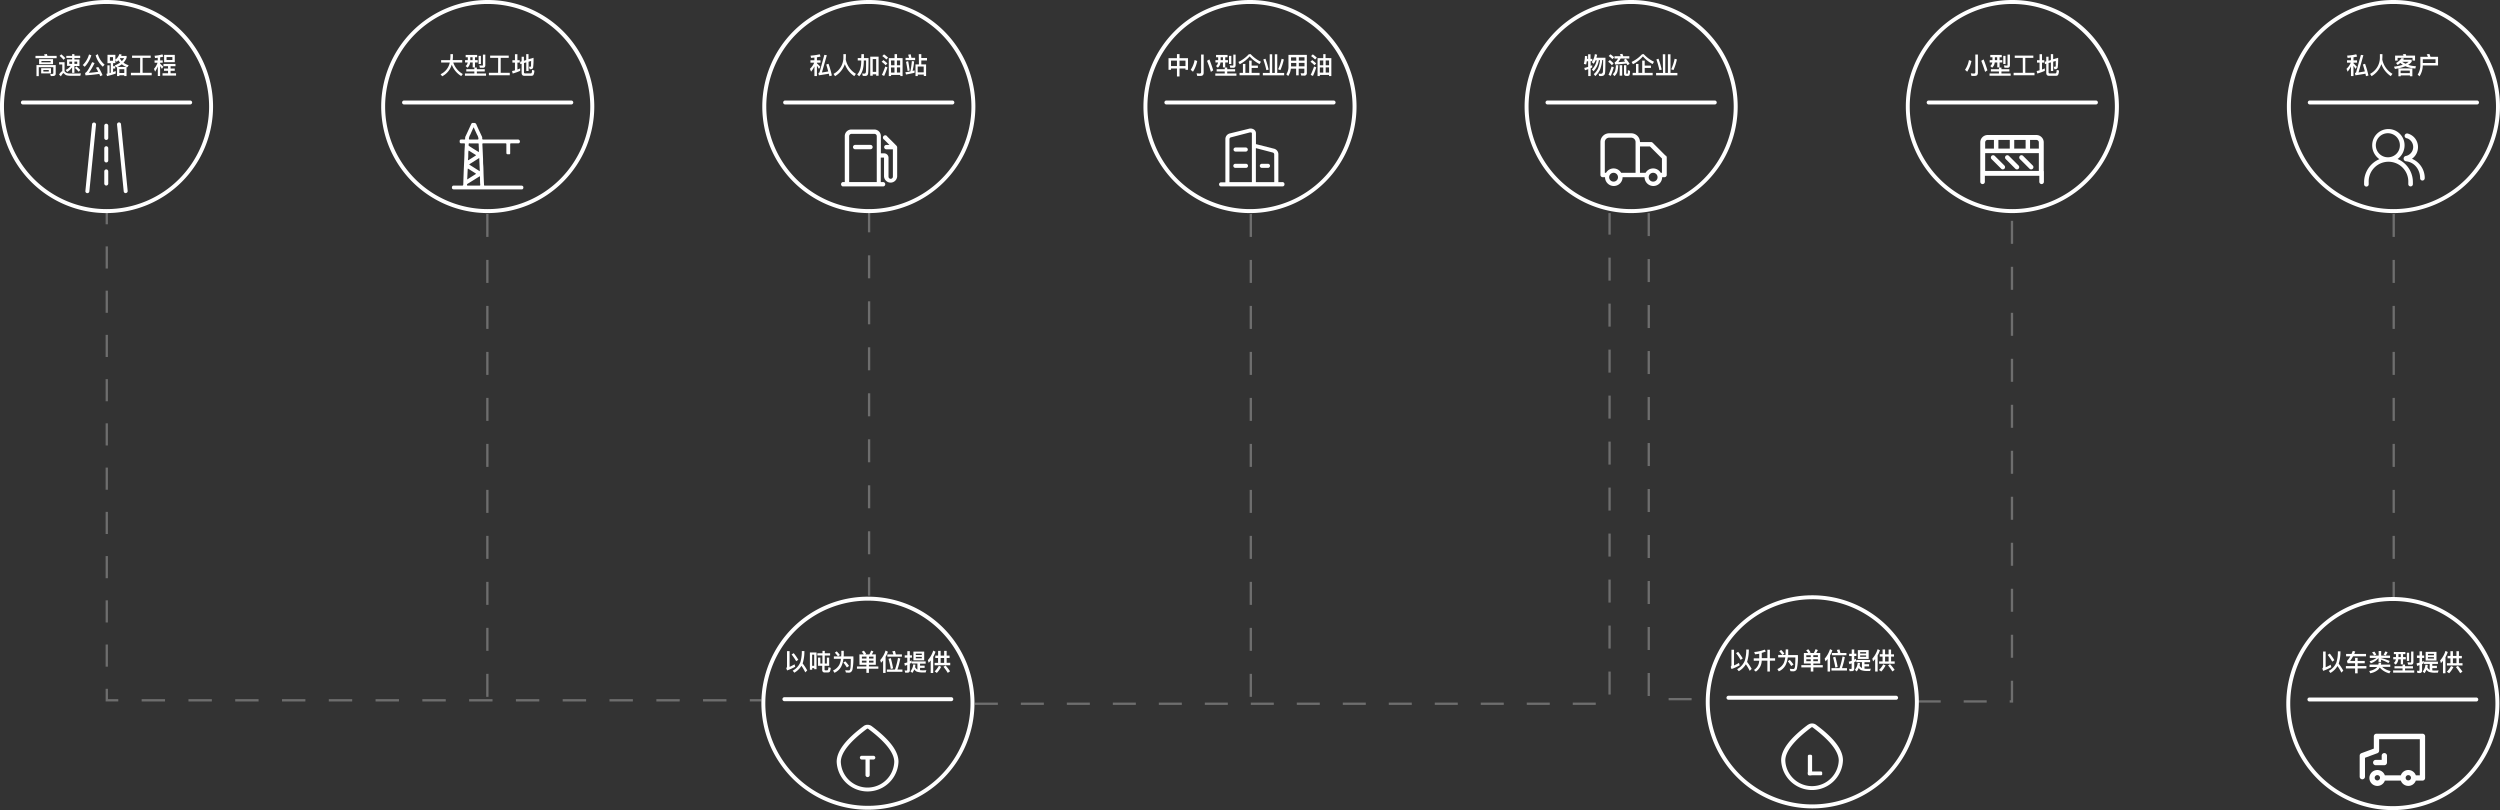 <svg id="图层_1" data-name="图层 1" xmlns="http://www.w3.org/2000/svg" viewBox="0 0 1087.15 352.28"><rect x="0" y="0" width="1087.15" height="352.28" fill="#333333" stroke="none"/><defs><style>.cls-1{fill:#fff;}.cls-2{opacity:0.29;}</style></defs><title>什么名字你自己标~</title><path class="cls-1" d="M928.67,573A46.33,46.33,0,1,1,975,526.66,46.38,46.38,0,0,1,928.67,573Zm0-90.94a44.61,44.61,0,1,0,44.6,44.61A44.66,44.66,0,0,0,928.67,482.05Z" transform="translate(-140.57 -221.47)"/><path class="cls-1" d="M965,525.76H892.31a.87.87,0,1,1,0-1.73H965a.87.87,0,1,1,0,1.73Z" transform="translate(-140.57 -221.47)"/><path class="cls-1" d="M893.18,511.42a1,1,0,0,0,.33-.79V504h1.12v6.84a16.15,16.15,0,0,0,2.15-1.11l.31,1.06a22.49,22.49,0,0,1-3.55,1.62Zm3.24-6.5a24.21,24.21,0,0,1,2,2.88l-.92.64a23.74,23.74,0,0,0-2-2.95Zm.27,8.43-.72-.89a7.31,7.31,0,0,0,3.34-3.71,16.39,16.39,0,0,0,.63-4.81h1.12a16.79,16.79,0,0,1-.65,5l-.11.36a23.84,23.84,0,0,1,2,3.05l-.85.84a19.89,19.89,0,0,0-1.68-2.85A8.47,8.47,0,0,1,896.69,513.35Z" transform="translate(-140.57 -221.47)"/><path class="cls-1" d="M908.47,504.74a14.45,14.45,0,0,1-1.78.65v2.29h2.44V504h1.09v3.72h2.27v1.06h-2.27v4.71h-1.09v-4.71h-2.46a5.82,5.82,0,0,1-2.57,4.75l-.81-.72a4.9,4.9,0,0,0,2.28-4H903.2v-1.06h2.39v-2c-.6.11-1.21.19-1.83.25l-.35-1a15.36,15.36,0,0,0,4.54-1.05Z" transform="translate(-140.57 -221.47)"/><path class="cls-1" d="M917.12,503.86h1.07v1.56c0,.4,0,.7,0,.9h4.21a24.9,24.9,0,0,1-.4,5.83,1.54,1.54,0,0,1-1.48,1.25,13.12,13.12,0,0,1-1.37-.06l-.29-1.05a15.12,15.12,0,0,0,1.61.1c.42,0,.67-.58.73-1.61s.1-2.17.1-3.4H918a10.41,10.41,0,0,1-.91,3.25,6.14,6.14,0,0,1-3,2.79l-.61-1a5.85,5.85,0,0,0,2.8-2.65,10.24,10.24,0,0,0,.65-2.43h-3.1v-1.06h3.21c0-.4,0-.7,0-.9Zm-2,.24a12.53,12.53,0,0,1,1.39,1.6l-.85.58a13.52,13.52,0,0,0-1.36-1.59Zm3.75,4.35a18.25,18.25,0,0,1,1.63,2l-1,.66A16.92,16.92,0,0,0,918,509Z" transform="translate(-140.57 -221.47)"/><path class="cls-1" d="M925,505.43h1.88a9,9,0,0,0-.87-1.18l.93-.44a12.11,12.11,0,0,1,1,1.38l-.47.24h1.87a12.9,12.9,0,0,0,.74-1.67l1,.38a9.82,9.82,0,0,1-.71,1.29h1.75V510h-3v.7h4.1v1h-4.1v1.8H928v-1.8h-4.1v-1H928V510h-3Zm1.07,1.79H928v-.81h-1.95ZM928,509v-.85h-1.95V509Zm1.1-2.6v.81h2v-.81Zm2,2.6v-.85h-2V509Z" transform="translate(-140.57 -221.47)"/><path class="cls-1" d="M937.39,504.25a10.41,10.41,0,0,1-1,2.23v7h-1.08v-5.42c-.31.38-.61.72-.91,1l-.36-1.16a11.31,11.31,0,0,0,2.33-4.16ZM937,512h3.51a31.74,31.74,0,0,0,1.3-5.05l1,.26a32.33,32.33,0,0,1-1.24,4.79h2.17v1.06H937Zm.17-6.58h2.63c-.15-.47-.3-.92-.47-1.33l1.15-.19c.14.44.28,1,.41,1.52h2.62v1h-6.34Zm1.51,1.62a43.21,43.21,0,0,1,1,4.46l-1,.27a41.81,41.81,0,0,0-1-4.41Z" transform="translate(-140.57 -221.47)"/><path class="cls-1" d="M944.9,513.36l-.24-1.05a5.32,5.32,0,0,0,.78.06.3.3,0,0,0,.34-.34v-2.09c-.4.15-.74.27-1,.36l-.27-1.1a10.32,10.32,0,0,0,1.3-.37v-2.05h-1.13v-1h1.13V503.9h1.1v1.83h.92v1h-.92v1.59l.74-.38v1.1l-.74.37v2.84a.94.94,0,0,1-1.07,1.06Zm2.91-4.92h6v1h-2.45v.86h2v.95h-2v1a11.4,11.4,0,0,0,1.29.07,13.42,13.42,0,0,0,1.45-.07l-.3,1c-.29,0-.65,0-1.08,0a7.69,7.69,0,0,1-2.85-.38,2.53,2.53,0,0,1-1-.93,7.92,7.92,0,0,1-.88,1.52l-.81-.7a5.46,5.46,0,0,0,1.21-3.05l1,.11a6.28,6.28,0,0,1-.14,1.06,2.27,2.27,0,0,0,1,1.09s0,0,0,0V509.4h-2.49Zm.66-4.26h4.71V508h-4.71Zm1,1.48h2.6v-.61h-2.6Zm2.6,1.43v-.62h-2.6v.62Z" transform="translate(-140.57 -221.47)"/><path class="cls-1" d="M956,508.08c-.25.3-.55.63-.9,1l-.35-1.16a11.31,11.31,0,0,0,2.33-4.16l1,.48a12.35,12.35,0,0,1-1,2.26v7H956Zm2-2.13h1.23v-2.06h1.09V506h1.53v-2.06h1.08V506h1.27V507h-1.27v2.09h1.56v1h-6.77v-1h1.51V507H958Zm2.54,4.88a11.57,11.57,0,0,1-1.87,2.66l-1-.68a9.89,9.89,0,0,0,1.84-2.46Zm-.22-1.73h1.53V507h-1.53Zm2.15,1.16a21.21,21.21,0,0,1,2,2.52l-1,.68a20.83,20.83,0,0,0-1.86-2.64Z" transform="translate(-140.57 -221.47)"/><path class="cls-1" d="M926.81,536.6c-7.75,5.77-11.69,10.89-11.69,15.49a13.45,13.45,0,0,0,26.88,0c0-4.49-3.74-9.45-11.1-15l-.59-.45a3,3,0,0,0-3.29-.14l-.21.14Zm2,1.18.61.46c7.21,5.48,10.75,10.18,10.75,13.94a11.63,11.63,0,0,1-23.24,0c0-3.87,3.74-8.72,11.35-14.4a.47.47,0,0,1,.53,0Zm0,0" transform="translate(-140.57 -221.47)"/><rect class="cls-1" x="786.16" y="328.21" width="1.85" height="8.92" rx="0.54"/><rect class="cls-1" x="786.16" y="335.49" width="6.24" height="1.64" rx="0.47"/><path class="cls-1" d="M518,573.6a46.33,46.33,0,1,1,46.33-46.33A46.38,46.38,0,0,1,518,573.6Zm0-90.93a44.61,44.61,0,1,0,44.6,44.6A44.65,44.65,0,0,0,518,482.67Z" transform="translate(-140.57 -221.47)"/><path class="cls-1" d="M554.33,526.38H481.6a.87.87,0,0,1,0-1.73h72.73a.87.87,0,0,1,0,1.73Z" transform="translate(-140.57 -221.47)"/><path class="cls-1" d="M482.48,512a1,1,0,0,0,.33-.79v-6.59h1.12v6.84a18.93,18.93,0,0,0,2.15-1.11l.31,1.06a23.86,23.86,0,0,1-3.55,1.61Zm3.24-6.5a23.43,23.43,0,0,1,2,2.88l-.92.63a24.85,24.85,0,0,0-2-2.94ZM486,514l-.73-.89a7.25,7.25,0,0,0,3.35-3.71,16.32,16.32,0,0,0,.63-4.8h1.12a17,17,0,0,1-.65,5l-.12.36a22.6,22.6,0,0,1,2,3.06l-.85.84a18.89,18.89,0,0,0-1.67-2.85A8.61,8.61,0,0,1,486,514Z" transform="translate(-140.57 -221.47)"/><path class="cls-1" d="M495.65,505.19v7.3h-1V512h-.89v.72h-1v-7.53ZM493.74,511h.89v-4.83h-.89Zm2.26-5.46h2.23V504.5h1v1.05h2.32v1h-2.32V510h.91v-2.57h1V511h-2v1.64c0,.21.1.32.29.32h.82a.58.58,0,0,0,.33-.14,3,3,0,0,0,.23-1.24l1,.32a3.71,3.71,0,0,1-.43,1.73,1.44,1.44,0,0,1-.85.28h-1.36a1,1,0,0,1-1.06-1.09V511H496.3v-3.56h1V510h.9v-3.48H496Z" transform="translate(-140.57 -221.47)"/><path class="cls-1" d="M506.42,504.47h1.07V506c0,.4,0,.7-.05.9h4.22a24.86,24.86,0,0,1-.4,5.82c-.29.84-.78,1.26-1.48,1.26a12.8,12.8,0,0,1-1.37-.07l-.29-1a15.1,15.1,0,0,0,1.6.1c.43,0,.68-.58.74-1.62s.09-2.16.09-3.39h-3.21a10.49,10.49,0,0,1-.91,3.25,6.16,6.16,0,0,1-3,2.79l-.61-1a5.81,5.81,0,0,0,2.81-2.64,9.8,9.8,0,0,0,.64-2.43h-3.09v-1.06h3.21c0-.4,0-.7.05-.9Zm-2,.24a13.41,13.41,0,0,1,1.39,1.61l-.85.58a16.93,16.93,0,0,0-1.36-1.6Zm3.75,4.35a17.77,17.77,0,0,1,1.62,2l-.95.67a18,18,0,0,0-1.54-2.15Z" transform="translate(-140.57 -221.47)"/><path class="cls-1" d="M514.29,506.05h1.89a8.38,8.38,0,0,0-.87-1.18l.93-.45a12.31,12.31,0,0,1,1,1.39l-.46.24h1.86a12.21,12.21,0,0,0,.75-1.67l1,.37a10.66,10.66,0,0,1-.71,1.3h1.75v4.52h-3v.71h4.1v1h-4.1v1.8h-1.1v-1.8h-4.1v-1h4.1v-.71h-3Zm1.08,1.79h2V507h-2Zm2,1.78v-.85h-2v.85Zm1.1-2.6v.82h1.94V507Zm1.94,2.6v-.85h-1.94v.85Z" transform="translate(-140.57 -221.47)"/><path class="cls-1" d="M526.68,504.87a10.3,10.3,0,0,1-1,2.22v7h-1.08v-5.42c-.31.37-.61.71-.91,1l-.36-1.16a11.27,11.27,0,0,0,2.33-4.15Zm-.42,7.75h3.51a31.6,31.6,0,0,0,1.3-5.06l1,.27a31.48,31.48,0,0,1-1.23,4.79H533v1h-6.78Zm.17-6.58h2.63c-.15-.48-.3-.92-.47-1.34l1.15-.19c.14.45.27.95.4,1.53h2.63v1h-6.34Zm1.51,1.61a44.25,44.25,0,0,1,1,4.47l-1,.27a39.13,39.13,0,0,0-1-4.42Z" transform="translate(-140.57 -221.47)"/><path class="cls-1" d="M534.2,514l-.24-1a5.3,5.3,0,0,0,.77.06.31.31,0,0,0,.35-.34v-2.1c-.4.16-.75.28-1,.37l-.27-1.1c.45-.11.88-.23,1.3-.37v-2.06H534v-1h1.13v-1.84h1.09v1.84h.93v1h-.93V509l.75-.38v1.09l-.75.38v2.84a.93.93,0,0,1-1.06,1.05Zm2.91-4.92h6v1h-2.45v.86h2v.95h-2v1a11.31,11.31,0,0,0,1.29.08,13.35,13.35,0,0,0,1.45-.08l-.3,1-1.08,0a7.69,7.69,0,0,1-2.85-.38,2.66,2.66,0,0,1-1-.94,6.83,6.83,0,0,1-.88,1.53l-.8-.71a5.46,5.46,0,0,0,1.21-3l.95.11a7.9,7.9,0,0,1-.14,1.06,2.27,2.27,0,0,0,1,1.08l0,0V510h-2.48Zm.66-4.26h4.7v3.79h-4.7Zm1.05,1.49h2.6v-.62h-2.6Zm2.6,1.43v-.63h-2.6v.63Z" transform="translate(-140.57 -221.47)"/><path class="cls-1" d="M545.3,508.7c-.25.3-.54.63-.89,1l-.35-1.16a11.27,11.27,0,0,0,2.33-4.15l1,.48a12,12,0,0,1-1,2.25v7h-1.1Zm2-2.13h1.22V504.5h1.1v2.07h1.52V504.5h1.09v2.07h1.27v1.05h-1.27v2.09h1.56v1.05H547v-1.05h1.5v-2.09h-1.22Zm2.54,4.88a11.82,11.82,0,0,1-1.88,2.66l-.94-.69a9.74,9.74,0,0,0,1.83-2.45Zm-.22-1.74h1.52v-2.09h-1.52Zm2.15,1.17a20.75,20.75,0,0,1,1.94,2.51l-1,.69a21.79,21.79,0,0,0-1.87-2.65Z" transform="translate(-140.57 -221.47)"/><path class="cls-1" d="M516.1,537.22c-7.75,5.77-11.69,10.89-11.69,15.49a13.45,13.45,0,0,0,26.88,0c0-4.49-3.74-9.46-11.09-15.05l-.59-.44a3,3,0,0,0-3.3-.15l-.21.15Zm2,1.18.61.46c7.21,5.48,10.74,10.18,10.74,13.94a11.63,11.63,0,0,1-23.24,0c0-3.87,3.74-8.72,11.36-14.4a.44.44,0,0,1,.53,0Zm0,0" transform="translate(-140.57 -221.47)"/><path class="cls-1" d="M520.39,550.13h-5.08a.81.81,0,0,0-.81.81.82.82,0,0,0,.81.82h1.63v6.82a.92.92,0,0,0,1.83,0v-6.82h1.62a.82.82,0,0,0,.82-.82A.82.82,0,0,0,520.39,550.13Z" transform="translate(-140.57 -221.47)"/><path class="cls-1" d="M1181.12,573.75a46.33,46.33,0,1,1,46.33-46.33A46.39,46.39,0,0,1,1181.12,573.75Zm0-90.94a44.61,44.61,0,1,0,44.61,44.61A44.66,44.66,0,0,0,1181.12,482.81Z" transform="translate(-140.57 -221.47)"/><path class="cls-1" d="M1217.49,526.52h-72.73a.87.87,0,0,1,0-1.73h72.73a.87.87,0,0,1,0,1.73Z" transform="translate(-140.57 -221.47)"/><path class="cls-1" d="M1150.46,512.18a1,1,0,0,0,.33-.79V504.8h1.12v6.84a16.15,16.15,0,0,0,2.15-1.11l.31,1.06a21.59,21.59,0,0,1-3.55,1.61Zm3.24-6.5a23.43,23.43,0,0,1,2,2.88l-.92.63a23.7,23.7,0,0,0-2-2.94Zm.27,8.43-.72-.9a7.25,7.25,0,0,0,3.34-3.7,16.44,16.44,0,0,0,.63-4.81h1.12a16.67,16.67,0,0,1-.65,5l-.11.37a23.84,23.84,0,0,1,2,3.05l-.85.84a19.89,19.89,0,0,0-1.68-2.85A8.55,8.55,0,0,1,1154,514.11Z" transform="translate(-140.57 -221.47)"/><path class="cls-1" d="M1160.79,505.84h2.37c.16-.36.34-.8.54-1.31l1.08.25-.44,1.06h5.12v1.05h-5.64a13.61,13.61,0,0,1-1.28,2h2.16v-1.33h1.11v1.33h3.09v1h-3.09v1.22h3.81v1.06h-3.81v2.11h-1.11v-2.11h-4v-1.06h4v-1.22h-3.28l-.25-1a9.15,9.15,0,0,0,1.45-2h-1.83Z" transform="translate(-140.57 -221.47)"/><path class="cls-1" d="M1171,510.47h3.8a5.69,5.69,0,0,0,.18-.84h1.1a6.6,6.6,0,0,1-.16.84H1180v1h-3.55a8,8,0,0,0,3.71,1.81l-.55,1a7.85,7.85,0,0,1-4.18-2.53,4.91,4.91,0,0,1-.68.91,7.2,7.2,0,0,1-3.46,1.59l-.43-1a6.7,6.7,0,0,0,3-1.25,2.6,2.6,0,0,0,.44-.49H1171Zm.09-3.9h3.86v-2h1.1v2h3.86v1H1176v.07a25.2,25.2,0,0,1,3.77,1.26l-.58.91a18,18,0,0,0-3.19-1.45v.95h-1.1v-1.69a7.54,7.54,0,0,1-3.36,2.3L1171,509a8.73,8.73,0,0,0,3-1.42h-2.89Zm2-1.74a7.32,7.32,0,0,1,.85,1.37l-1,.26a6.77,6.77,0,0,0-.87-1.31Zm5.74.2a5.29,5.29,0,0,1-.82,1.45l-.93-.34a5.58,5.58,0,0,0,.74-1.38Z" transform="translate(-140.57 -221.47)"/><path class="cls-1" d="M1181.84,511.16h3.51v-.69h1.08v.69h3.44v1h-3.44V513h4v1h-9.18v-1h4.09v-.86h-3.51Zm-.27-6.17h5v.95h-1v1.25h1.18v1h-1.18v2.16h-1v-2.16h-1.08a3.4,3.4,0,0,1-1.13,2.29l-.82-.72a2.38,2.38,0,0,0,.89-1.57h-1.14v-1h1.2v-1.25h-.93Zm2,.95v1.25h1v-1.25Zm3.64-.61h1v3.54h-1Zm.54,5.16-.24-1c.52,0,.94.08,1.26.08s.3-.16.3-.49v-4.3h1v4.55c0,.79-.33,1.18-1,1.18Z" transform="translate(-140.57 -221.47)"/><path class="cls-1" d="M1191.82,514.12l-.24-1a5.32,5.32,0,0,0,.78.06.3.3,0,0,0,.34-.34V510.7c-.4.15-.74.27-1,.36l-.27-1.1a13.05,13.05,0,0,0,1.3-.37v-2h-1.13v-1.05h1.13v-1.83h1.1v1.83h.92v1.05h-.92v1.59l.74-.38v1.1l-.74.37v2.84a1,1,0,0,1-1.07,1.06Zm2.91-4.93h6v1h-2.45V511h2v1h-2v1a11.4,11.4,0,0,0,1.29.07A13.42,13.42,0,0,0,1201,513l-.3,1c-.29,0-.65,0-1.08,0a7.69,7.69,0,0,1-2.85-.38,2.53,2.53,0,0,1-1-.93,7.92,7.92,0,0,1-.88,1.52l-.81-.71a5.43,5.43,0,0,0,1.21-3l1,.11a7.7,7.7,0,0,1-.14,1.06,2.27,2.27,0,0,0,1,1.09h0v-2.57h-2.49Zm.66-4.25h4.71v3.78h-4.71Zm1,1.48h2.6v-.61h-2.6Zm2.6,1.43v-.62h-2.6v.62Z" transform="translate(-140.57 -221.47)"/><path class="cls-1" d="M1202.93,508.84c-.25.3-.55.63-.9,1l-.35-1.16a11.31,11.31,0,0,0,2.33-4.16l1,.48a12.35,12.35,0,0,1-1,2.26v7h-1.09Zm2-2.13h1.23v-2.06h1.09v2.06h1.53v-2.06h1.08v2.06h1.27v1.05h-1.27v2.1h1.56v1h-6.77v-1h1.51v-2.1h-1.23Zm2.54,4.88a11.79,11.79,0,0,1-1.87,2.66l-1-.68a10.27,10.27,0,0,0,1.84-2.46Zm-.22-1.73h1.53v-2.1h-1.53Zm2.15,1.16a21.21,21.21,0,0,1,2,2.52l-1,.68a20.83,20.83,0,0,0-1.86-2.64Z" transform="translate(-140.57 -221.47)"/><path class="cls-1" d="M1177.43,554.23h-3.85a1.16,1.16,0,0,1,0-2.31h2.69V550a1.16,1.16,0,0,1,2.31,0v3.08a1.16,1.16,0,0,1-1.15,1.15Zm0,0" transform="translate(-140.57 -221.47)"/><path class="cls-1" d="M1195.17,541.69a1.16,1.16,0,0,0-1.16-1.16h-20a1.16,1.16,0,0,0-1.16,1.16V547l-5.4,2a1.14,1.14,0,0,0-.75,1.08v9.23a1.16,1.16,0,0,0,2.31,0V551l5.4-2a1.16,1.16,0,0,0,.75-1.08v-5h17.69v15.71h-1.73a3.46,3.46,0,0,0-6.53,0h-6.94a3.46,3.46,0,1,0,0,2.3h6.94a3.46,3.46,0,0,0,6.52,0H1194a1.14,1.14,0,0,0,1.15-1.15.86.86,0,0,0,0-.16.92.92,0,0,0,0-.16V541.69Zm-20.77,19.17a1.16,1.16,0,1,1,1.15-1.16,1.16,1.16,0,0,1-1.15,1.16Zm13.46,0a1.16,1.16,0,1,1,1.15-1.16h0a1.16,1.16,0,0,1-1.15,1.15Zm0,0" transform="translate(-140.57 -221.47)"/><path class="cls-1" d="M1181.38,314.13a46.33,46.33,0,1,1,46.33-46.33A46.38,46.38,0,0,1,1181.38,314.13Zm0-90.93a44.6,44.6,0,1,0,44.6,44.6A44.65,44.65,0,0,0,1181.38,223.2Z" transform="translate(-140.57 -221.47)"/><path class="cls-1" d="M1217.74,266.9H1145a.86.86,0,1,1,0-1.72h72.72a.86.86,0,1,1,0,1.72Z" transform="translate(-140.57 -221.47)"/><path class="cls-1" d="M1161.19,247.68h1.72V246.5c-.48.07-1,.12-1.46.16l-.23-1a23.22,23.22,0,0,0,4-.59l.37,1c-.45.11-1,.21-1.58.32v1.33h1.55v1H1164V249c.5.48,1,1,1.48,1.52l-.6.92c-.38-.63-.67-1.1-.88-1.39v4.49h-1.09v-4.21a11.12,11.12,0,0,1-1.46,2.31l-.49-1.25a7.32,7.32,0,0,0,1.87-2.68h-1.64Zm7.85,1.52a39,39,0,0,1,1.47,5.12l-1.07.28-.24-1.08c-1.17.21-2.62.45-4.35.7l-.2-1c.29-.09.46-.2.51-.36l2.07-7.53,1.08.15-2.1,7.5c1-.15,1.89-.3,2.74-.46-.27-1-.56-2-.87-3Z" transform="translate(-140.57 -221.47)"/><path class="cls-1" d="M1176.6,245c0,.8,0,1.58-.08,2.33a9.41,9.41,0,0,0,4.44,6.25l-.73,1a10.44,10.44,0,0,1-4.1-5.23,9.72,9.72,0,0,1-4.26,5.25l-.66-1a8,8,0,0,0,4.28-6.95V245Z" transform="translate(-140.57 -221.47)"/><path class="cls-1" d="M1186,246.94c-.11.17-.22.34-.34.5h3.66v.86a4.78,4.78,0,0,1-1.55,1.37,13.06,13.06,0,0,0,3.39.6l-.25,1a12.14,12.14,0,0,1-4.32-1,21,21,0,0,1-4.55,1.2l-.42-1a23.2,23.2,0,0,0,3.85-.83,8.94,8.94,0,0,1-1.08-.81,13.89,13.89,0,0,1-1.18.88l-.69-.83a7.63,7.63,0,0,0,2.43-2.19Zm4.78-1.28v2.16h-1.1v-1.19h-6.48v1.19h-1.1v-2.16h3.66c-.12-.23-.23-.41-.32-.55l1.21-.18c.09.22.19.46.29.73Zm-1.17,5.56v3.41h-1.06v-.38h-4v.38h-1v-3.41Zm-5.11,2.06h4v-1.1h-4Zm3.51-4.93h-2.82a10.82,10.82,0,0,0,1.43.86A6.73,6.73,0,0,0,1188,248.35Z" transform="translate(-140.57 -221.47)"/><path class="cls-1" d="M1194.14,249.93a8.92,8.92,0,0,1-1.42,4.73l-.81-.74a7.49,7.49,0,0,0,1.17-4.31v-3.44h3.3a11.86,11.86,0,0,0-.53-1.07l1.16-.18c.13.31.3.73.48,1.25h3.29v3.76Zm5.54-2.7h-5.53v1.65h5.53Z" transform="translate(-140.57 -221.47)"/><path class="cls-1" d="M1195,299a9.14,9.14,0,0,0-5.56-8.49,6.13,6.13,0,0,0,2.62-5.06,6.05,6.05,0,0,0-4.54-5.93h-.16a1,1,0,0,0-.15,2.07l.2.06a4,4,0,0,1-.54,7.63h0a1.17,1.17,0,0,0,0,2.33h0c3.58.38,6.11,3.53,6.11,7.37a1,1,0,1,0,2,0h0v0Zm-11.91-8.32a7.35,7.35,0,0,0,3.13-6.05,7,7,0,1,0-14.08,0,7.35,7.35,0,0,0,3.13,6.05,10.93,10.93,0,0,0-6.65,10.16c0,.26,0,.52,0,.77h0a1,1,0,1,0,2,0s0-.06,0-.09c0-.23,0-.45,0-.68a8.62,8.62,0,1,1,17.22,0c0,.24,0,.47,0,.7v0h0v0h0a1,1,0,1,0,2,0h0c0-.25,0-.51,0-.77a10.93,10.93,0,0,0-6.65-10.16Zm-3.91-.82a5.23,5.23,0,1,1,5-5.23,5.14,5.14,0,0,1-5,5.23Zm0,0" transform="translate(-140.57 -221.47)"/><path class="cls-1" d="M186.89,314.13a46.33,46.33,0,1,1,46.33-46.33A46.38,46.38,0,0,1,186.89,314.13Zm0-90.93a44.6,44.6,0,1,0,44.61,44.6A44.65,44.65,0,0,0,186.89,223.2Z" transform="translate(-140.57 -221.47)"/><path class="cls-1" d="M178.56,305.47h-.09a.86.86,0,0,1-.77-.94l2.9-29a.86.86,0,0,1,.94-.78.87.87,0,0,1,.78,1l-2.9,29A.87.87,0,0,1,178.56,305.47Z" transform="translate(-140.57 -221.47)"/><path class="cls-1" d="M195.23,305.47a.87.87,0,0,1-.86-.77l-2.9-29a.87.87,0,0,1,.78-1,.86.86,0,0,1,.94.78l2.9,29a.86.86,0,0,1-.77.94Z" transform="translate(-140.57 -221.47)"/><path class="cls-1" d="M186.78,282.33a.85.85,0,0,1-.86-.86v-5.34a.86.86,0,1,1,1.72,0v5.34A.85.85,0,0,1,186.78,282.33Z" transform="translate(-140.57 -221.47)"/><path class="cls-1" d="M186.78,292.12a.85.85,0,0,1-.86-.86v-5.34a.86.86,0,0,1,1.72,0v5.34A.85.85,0,0,1,186.78,292.12Z" transform="translate(-140.57 -221.47)"/><path class="cls-1" d="M186.78,302.16a.86.86,0,0,1-.86-.87V296a.86.86,0,0,1,1.72,0v5.34A.86.86,0,0,1,186.78,302.16Z" transform="translate(-140.57 -221.47)"/><path class="cls-1" d="M223.26,266.9H150.53a.86.86,0,0,1,0-1.72h72.73a.86.86,0,1,1,0,1.72Z" transform="translate(-140.57 -221.47)"/><path class="cls-1" d="M160.94,244.94c.12.35.21.63.26.83h4v1H156v-1H160a5.33,5.33,0,0,0-.29-.62Zm1.72,9.62-.26-.95.8,0c.37,0,.55-.12.55-.37v-2.54h-6.32v3.87h-1v-4.8h8.37v3.69c0,.72-.42,1.07-1.27,1.07Zm-5.09-7.37h6.06v2.19h-6.06Zm.9,3.95h4.27v2.24h-4.27Zm4.12-2.57V248h-4v.58Zm-.81,4v-.65h-2.36v.65Z" transform="translate(-140.57 -221.47)"/><path class="cls-1" d="M173.12,254.43l-1.86,0a7.48,7.48,0,0,1-1.65-.18,2.28,2.28,0,0,1-1.09-.71c-.15-.17-.28-.26-.39-.26s-.56.46-1.07,1.39l-.79-.74a4.27,4.27,0,0,1,1.38-1.57v-2.85h-1.37v-1h2.37v3.94l.12.11a2.72,2.72,0,0,0,.71.61,3.3,3.3,0,0,0,1.38.26c.8,0,1.5,0,2.1,0h1.58l1.21-.06-.26,1.07Zm-5.91-9.34a14.14,14.14,0,0,1,1.75,1.64l-.75.75a11.18,11.18,0,0,0-1.73-1.69Zm2.2.67h2.52V245h1v.72h2.51v1h-2.51v.62h2.2v2.83h-2.2v3h-1v-2.41a7,7,0,0,1-2.15,2l-.67-.87a5.45,5.45,0,0,0,2.2-1.77h-1.58v-2.83h2.2v-.62h-2.52Zm2.52,3.49v-1h-1.21v1Zm2.21,0v-1h-1.21v1Zm-.33,1.1a14.49,14.49,0,0,1,1.68,1.59l-.73.72a11,11,0,0,0-1.64-1.65Z" transform="translate(-140.57 -221.47)"/><path class="cls-1" d="M180.29,245.51a12.23,12.23,0,0,1-2.88,5l-.86-.75a10.34,10.34,0,0,0,2.73-4.62Zm3,5.08a21.84,21.84,0,0,1,1.87,3.56l-1,.46-.41-1q-2.62.42-6,.63l-.19-1.05q1-.23,3.07-4.69l1.07.38a28,28,0,0,1-2.49,4.26c1.35-.08,2.7-.24,4.07-.45a15.13,15.13,0,0,0-1-1.77Zm-.18-5.58a9.26,9.26,0,0,0,2.95,4.57l-.78.9a10.14,10.14,0,0,1-3.11-4.95Z" transform="translate(-140.57 -221.47)"/><path class="cls-1" d="M187.32,245.31h3.42v2.09a5,5,0,0,0,1.73-2.41l1,.21a4.52,4.52,0,0,1-.22.6h2.38v.78a6.5,6.5,0,0,1-1.36,2.13,7.5,7.5,0,0,0,2.26,1.14l-.61.89a1.38,1.38,0,0,0-.32-.11v3.93h-1v-.37h-2.13v.37h-1v-3.91l-.18.07-.16.07-.65-.88a10.67,10.67,0,0,0,2.32-1.22,6.16,6.16,0,0,1-.73-1,9,9,0,0,1-.77.69l-.55-.72v1.26h-1v1.35h.92v1h-.92v1.5l1.14-.39v1.09a39.12,39.12,0,0,1-3.76,1.1l-.3-1,.45-.11v-3.57h.95v3.35l.51-.14v-4.16h-1.44Zm2.4,2.57v-1.57h-1.36v1.57Zm5.82,2.71a7.39,7.39,0,0,1-2-1.18,10.42,10.42,0,0,1-1.94,1.18Zm-3.06,2.63h2.13v-1.66h-2.13Zm.21-6.33a7.33,7.33,0,0,0,.86,1.15,5.59,5.59,0,0,0,1-1.29h-1.74Z" transform="translate(-140.57 -221.47)"/><path class="cls-1" d="M201.53,246.64H198v-1h8.1v1h-3.51v6.49h3.95v1.06H197.5v-1.06h4Z" transform="translate(-140.57 -221.47)"/><path class="cls-1" d="M207.77,247.74h1.4v-1.16l-1.17.13-.22-1a15.09,15.09,0,0,0,3.42-.61l.39,1c-.45.12-.91.23-1.39.31v1.33h1.13v1H210.2v.41c.52.47,1,.92,1.39,1.35l-.61.93c-.3-.5-.56-.92-.78-1.25v4.35h-1v-4.18a11.18,11.18,0,0,1-1.19,2.28l-.48-1.22a7.64,7.64,0,0,0,1.55-2.67h-1.28Zm3.88,1.53h5.23v1h-2.13v1h1.81v1h-1.81v1.06h2.38v1h-5.88v-1h2.4v-1.06h-1.76v-1h1.76v-1h-2Zm.28-3.94h4.65v3.19h-4.65Zm3.6,2.24v-1.29H213v1.29Z" transform="translate(-140.57 -221.47)"/><path class="cls-1" d="M352.64,314.13A46.33,46.33,0,1,1,399,267.8,46.38,46.38,0,0,1,352.64,314.13Zm0-90.93a44.6,44.6,0,1,0,44.61,44.6A44.65,44.65,0,0,0,352.64,223.2Z" transform="translate(-140.57 -221.47)"/><path class="cls-1" d="M389,266.9H316.28a.86.86,0,1,1,0-1.72H389a.86.86,0,0,1,0,1.72Z" transform="translate(-140.57 -221.47)"/><path class="cls-1" d="M332.4,247.61h3.92a16.2,16.2,0,0,0,.12-1.67V245h1.1v.68a15.23,15.23,0,0,1-.12,1.92h4.16v1.06h-3.91a9.1,9.1,0,0,0,4.15,5l-.69.89a9.67,9.67,0,0,1-4.11-5,8.24,8.24,0,0,1-4.17,5.1l-.69-.91a7.19,7.19,0,0,0,4-5.09H332.4Z" transform="translate(-140.57 -221.47)"/><path class="cls-1" d="M343.34,251.55h3.51v-.7h1.08v.7h3.44v1h-3.44v.86h4v1h-9.18v-1h4.09v-.86h-3.51Zm-.27-6.18h5v1h-.95v1.25h1.18v1h-1.18v2.16h-1v-2.16H345a3.42,3.42,0,0,1-1.13,2.29l-.82-.72a2.41,2.41,0,0,0,.89-1.57H342.8v-1H344v-1.25h-.93Zm2,1v1.25h1v-1.25Zm3.63-.61h1v3.54h-1Zm.54,5.16-.23-1c.51,0,.93.07,1.26.07s.3-.16.3-.48v-4.3h1.05v4.54c0,.79-.33,1.19-1,1.19Z" transform="translate(-140.57 -221.47)"/><path class="cls-1" d="M357.2,246.64h-3.49v-1h8.09v1h-3.5v6.49h3.95v1.06h-9.08v-1.06h4Z" transform="translate(-140.57 -221.47)"/><path class="cls-1" d="M366.77,252.28a21.38,21.38,0,0,1-3.25,1.17l-.28-1.1c.46-.09.88-.19,1.26-.29V248.7h-1.11v-1.06h1.11v-2.59h1.07v2.59h1v1.06h-1v3c.42-.15.82-.31,1.2-.49Zm5.81-5.68a27.64,27.64,0,0,1-.18,4.25c-.12.5-.6.74-1.43.74h-.05l-.33-1.1.6,0q.24,0,.3-.33c0-.23,0-1,.05-2.17l-1.11.31v4.05h-1v-3.76l-1,.28v4c0,.34.16.51.49.51h2.5a.39.39,0,0,0,.34-.21,3.91,3.91,0,0,0,.17-1.35l1,.32a3.83,3.83,0,0,1-.44,2,1.24,1.24,0,0,1-.89.3h-3q-1.2,0-1.2-1.32v-3.91l-.61.16v-1.05l.61-.18v-2h1v1.74l1-.29V245h1v2.21Z" transform="translate(-140.57 -221.47)"/><path class="cls-1" d="M352.61,303.84H338.06c-.81,0-1.15-.47-.88-1.24a.65.65,0,0,1,.7-.42c1.2,0,2.4,0,3.61,0,.38,0,.52-.08.54-.51.08-2.79.18-5.59.31-8.38.08-1.68.16-3.36.2-5,0-1.32.12-2.64.2-4,0-.38-.08-.53-.48-.5a11.81,11.81,0,0,1-1.19,0c-.53,0-.61-.38-.61-.83s.08-.8.61-.82.9,0,1.34,0,.47-.08.42-.4a2.33,2.33,0,0,1,.32-1.28c.76-1.6,1.49-3.21,2.22-4.82.17-.37.35-.75.82-.72s1.2-.15,1.54.66c.76,1.82,1.63,3.59,2.46,5.38a1.34,1.34,0,0,1,.07.71c0,.36.11.47.47.47,1.39,0,2.79,0,4.18,0H365.7a.87.87,0,0,1,.81,1.37.62.62,0,0,1-.62.28c-1,0-2,0-3,0-.37,0-.46.13-.46.48,0,1.27,0,2.54,0,3.82,0,.35-.09.47-.46.47-1.2,0-1.2,0-1.2-1.17s0-2.1,0-3.15c0-.32-.08-.44-.43-.44h-9.6c-.32,0-.42.1-.41.41.11,2.16.2,4.32.3,6.48,0,.9,0,1.81.09,2.72.1,1.37.09,2.75.14,4.12s.13,2.88.19,4.32c0,.25.1.34.34.32h15.8c.82,0,1.17.52.87,1.3-.12.31-.38.36-.68.36h-14.8Zm-3.42-5.73q-2.65,1.67-5.33,3.31c-.26.16-.2.37-.18.58s.25.18.4.18H349c.31,0,.45-.08.41-.4-.12-1.1-.09-2.2-.11-3.3a.5.5,0,0,0-.14-.38Zm-.22-7.93-4.15,2.63c-.16.1-.29.19,0,.35l4.4,2.79Zm-2.35-13.27-.14,0c-.47,1-.94,2.05-1.39,3.09a4.11,4.11,0,0,0-.61,1.67c0,.34.06.49.44.48,1.08,0,2.17,0,3.25,0,.36,0,.46-.1.46-.46A4.38,4.38,0,0,0,348,280c-.45-1-.93-2-1.39-3.07Zm2.18,10.74c.1-1.25-.07-2.38-.07-3.51,0-.35-.22-.32-.45-.32-1.1,0-2.2,0-3.3,0-.21,0-.56-.17-.58.21s-.21.74.25,1,1.16.74,1.74,1.1l2.41,1.49Zm-5.05,11.85c1.27-.8,2.42-1.54,3.58-2.26.24-.15.28-.25,0-.42l-3.08-1.94c-.18-.11-.28-.13-.29.12-.07,1.46-.14,2.93-.22,4.49Zm.33-8.73c0,.15-.08.51.33.26,1-.61,2-1.25,2.95-1.86.25-.15.21-.25,0-.39-.92-.56-1.83-1.13-2.74-1.72-.29-.19-.31-.08-.34.2-.16,1.15,0,2.32-.19,3.5Zm0,0" transform="translate(-140.57 -221.47)"/><path class="cls-1" d="M1015.63,314.13A46.33,46.33,0,1,1,1062,267.8,46.38,46.38,0,0,1,1015.63,314.13Zm0-90.93a44.6,44.6,0,1,0,44.61,44.6A44.65,44.65,0,0,0,1015.63,223.2Z" transform="translate(-140.57 -221.47)"/><path class="cls-1" d="M1052,266.9H979.27a.86.86,0,0,1,0-1.72H1052a.86.86,0,1,1,0,1.72Z" transform="translate(-140.57 -221.47)"/><path class="cls-1" d="M997.87,248a13.37,13.37,0,0,1-1.85,4.66l-.95-.83a10.85,10.85,0,0,0,1.71-4.26Zm0,6.48-.27-1.13a11.7,11.7,0,0,0,1.34.09.56.56,0,0,0,.62-.64v-7.63h1.12v7.92c0,.93-.44,1.39-1.33,1.39Zm5.28-7.18c.73,1.84,1.28,3.42,1.67,4.75l-1,.68q-.63-2.17-1.67-4.81Z" transform="translate(-140.57 -221.47)"/><path class="cls-1" d="M1006.33,251.55h3.51v-.7h1.08v.7h3.44v1h-3.44v.86h4v1h-9.18v-1h4.09v-.86h-3.51Zm-.27-6.18h5v1h-.95v1.25h1.18v1h-1.18v2.16h-1v-2.16H1008a3.42,3.42,0,0,1-1.13,2.29l-.82-.72a2.41,2.41,0,0,0,.89-1.57h-1.14v-1h1.2v-1.25h-.93Zm2,1v1.25h1v-1.25Zm3.64-.61h1v3.54h-1Zm.53,5.16-.23-1c.51,0,.94.07,1.26.07s.3-.16.3-.48v-4.3h1.05v4.54c0,.79-.33,1.19-1,1.19Z" transform="translate(-140.57 -221.47)"/><path class="cls-1" d="M1020.19,246.64h-3.49v-1h8.09v1h-3.5v6.49h4v1.06h-9.08v-1.06h4Z" transform="translate(-140.57 -221.47)"/><path class="cls-1" d="M1029.77,252.28a21.89,21.89,0,0,1-3.26,1.17l-.28-1.1c.46-.09.88-.19,1.26-.29V248.7h-1.11v-1.06h1.11v-2.59h1.07v2.59h1v1.06h-1v3a12.2,12.2,0,0,0,1.21-.49Zm5.8-5.68a27.64,27.64,0,0,1-.18,4.25c-.12.5-.6.74-1.43.74h0l-.33-1.1.6,0q.24,0,.3-.33c0-.23,0-1,0-2.17l-1.11.31v4.05h-1v-3.76l-1,.28v4a.44.44,0,0,0,.49.51h2.5a.38.38,0,0,0,.34-.21,4.08,4.08,0,0,0,.18-1.35l1,.32a4,4,0,0,1-.43,2,1.29,1.29,0,0,1-.9.3h-3q-1.2,0-1.2-1.32v-3.91l-.6.16v-1.05l.6-.18v-2h1v1.74l1-.29V245h1v2.21Z" transform="translate(-140.57 -221.47)"/><path class="cls-1" d="M1008,289.25a1,1,0,0,0-1.39,0l0,0a1,1,0,0,0,0,1.4l4.2,4.2a1,1,0,0,0,1.39,0l0,0a1,1,0,0,0,0-1.4Zm6.16,0a1,1,0,0,0-1.39,0l0,0a1,1,0,0,0,0,1.4l4.2,4.2a1,1,0,0,0,1.39,0l0,0a1,1,0,0,0,0-1.4Zm6.17,0a1,1,0,0,0-1.39,0l0,0a1,1,0,0,0,0,1.4l4.21,4.2a1,1,0,0,0,1.39,0l0,0a1,1,0,0,0,0-1.4Zm0,0" transform="translate(-140.57 -221.47)"/><path class="cls-1" d="M1029.31,295.92V283.38a3.21,3.21,0,0,0-3.2-3.2h-21.2a3.21,3.21,0,0,0-3.2,3.2v14.55h0v2.59a1,1,0,0,0,1,1h0a1,1,0,0,0,1-1v-2.59h23.67v2.59a1,1,0,0,0,1,1h0a1,1,0,0,0,1-1v-4.37a.58.58,0,0,0,0-.23Zm-2.45-13.29a1,1,0,0,1,.32.75v2.71h-3.82v-3.77h2.75a1.05,1.05,0,0,1,.75.31Zm-17.27,3.47v-3.78h4.95v3.78Zm6.89-3.78h4.95v3.78h-4.95Zm-12.33.31a1.07,1.07,0,0,1,.75-.32h2.75v3.78h-3.81v-2.71a1.1,1.1,0,0,1,.31-.75Zm-.31,13.17v-7.74h23.34v7.74Zm0,0" transform="translate(-140.57 -221.47)"/><path class="cls-1" d="M849.89,314.13a46.33,46.33,0,1,1,46.33-46.33A46.38,46.38,0,0,1,849.89,314.13Zm0-90.93a44.6,44.6,0,1,0,44.6,44.6A44.66,44.66,0,0,0,849.89,223.2Z" transform="translate(-140.57 -221.47)"/><path class="cls-1" d="M886.25,266.9H813.52a.86.86,0,0,1,0-1.72h72.73a.86.86,0,0,1,0,1.72Z" transform="translate(-140.57 -221.47)"/><path class="cls-1" d="M830.61,248.1a12.6,12.6,0,0,1-.29,1.42l-1-.27a15.6,15.6,0,0,0,.48-3.44l1,.07c0,.53,0,.92-.07,1.18h.44v-2h1.06v2H833v1h-.71v2.07l.66-.31v1l-.66.3v3.42h-1.06v-3c-.58.21-1.06.37-1.42.48L829.5,251a15.67,15.67,0,0,0,1.68-.45V248.1Zm4.5-2.85c-.12.51-.22.95-.32,1.32h3.92q0,5.4-.16,6.65c-.12.89-.71,1.33-1.77,1.33-.11,0-.37,0-.79-.05l-.25-1c.37,0,.66.05.86.05a.89.89,0,0,0,1-.86c.05-.43.09-2.14.11-5.13h-.37a17.15,17.15,0,0,1-.91,4,8.82,8.82,0,0,1-2.13,3l-.67-.86a7.67,7.67,0,0,0,1.91-2.57,14.32,14.32,0,0,0,.83-3.49h-.51a8.52,8.52,0,0,1-2.35,4.83l-.69-.81a6.94,6.94,0,0,0,2.07-4h-.43a6.46,6.46,0,0,1-.9,1.55l-.79-.68A7.79,7.79,0,0,0,834.1,245Z" transform="translate(-140.57 -221.47)"/><path class="cls-1" d="M840.64,247.56a11.5,11.5,0,0,1,1.63,1.5l-.77.77a9,9,0,0,0-1.62-1.52Zm1.71,3.18c-.4,1.33-.83,2.57-1.3,3.72l-1-.44a30.92,30.92,0,0,0,1.35-3.65Zm-1.46-5.66a11.38,11.38,0,0,1,1.6,1.33l-.77.77a9.29,9.29,0,0,0-1.6-1.35Zm3.37,4.75a10.91,10.91,0,0,1-.4,3,4.17,4.17,0,0,1-1.27,1.76l-.68-.87a3.21,3.21,0,0,0,1-1.37,9.58,9.58,0,0,0,.32-2.53Zm-1.58-1.21.21-.1a5,5,0,0,0,1.31-1.6h-1.56v-1h2.73c-.14-.34-.27-.63-.38-.87l1.09-.18q.24.59.39,1.05h2.62v1h-3.77a10.59,10.59,0,0,1-1,1.58c.93-.06,1.9-.15,2.93-.27-.18-.25-.37-.48-.56-.71l.87-.54a16.3,16.3,0,0,1,1.66,2.24l-.9.62c-.24-.4-.39-.65-.46-.74-1.58.18-3.22.32-4.92.43Zm2.22,1.21H846v4.56h-1.1Zm3,4.67c-.75,0-1.12-.32-1.12-.95v-3.72h1v3.5a.17.17,0,0,0,.13.19h.34c.12,0,.18-.17.2-.44s0-.66,0-1.14l.94.36a4.29,4.29,0,0,1-.22,1.83c-.13.21-.43.33-.9.37Z" transform="translate(-140.57 -221.47)"/><path class="cls-1" d="M855.35,245a14.45,14.45,0,0,0,4.48,3.32l-.59,1A13.89,13.89,0,0,1,855,246a14.37,14.37,0,0,1-4.33,3.41l-.58-1a14.79,14.79,0,0,0,4.52-3.33Zm-.65,2.81h1.09V250h2.71V251h-2.71v2.16h3.46v1.05h-8.72v-1.05H852v-3.88h1.07v3.88h1.63Z" transform="translate(-140.57 -221.47)"/><path class="cls-1" d="M863.65,245.07h1.08v8.12h1.14v-8.12H867v8.12h3v1.05h-9.26v-1.05h3ZM861.79,247a35.66,35.66,0,0,1,1.39,4.75l-1,.23a36.49,36.49,0,0,0-1.32-4.67Zm8,.3a24,24,0,0,1-1.49,4.65l-1-.34a22.06,22.06,0,0,0,1.51-4.58Z" transform="translate(-140.57 -221.47)"/><path class="cls-1" d="M864.85,289.15l-5.62-5.63a1,1,0,0,0-.79-.27h-4.71a3.82,3.82,0,0,0-3.83-3.82h-9.55a3.82,3.82,0,0,0-3.82,3.82v14.33a1,1,0,0,0,1,.95h1a3.82,3.82,0,1,0,7.64,0h9.56a3.82,3.82,0,1,0,7.64,0h1a1,1,0,0,0,1-.95v-7.64a.93.93,0,0,0-.29-.69s0-.08,0-.1Zm-22.59,11.3a1.92,1.92,0,1,1,1.91-1.92,1.91,1.91,0,0,1-1.91,1.92Zm9.55-3.83h-6.26a3.79,3.79,0,0,0-6.58,0h-.53V283.25a1.9,1.9,0,0,1,1.91-1.91h9.55a1.9,1.9,0,0,1,1.91,1.91Zm7.65,3.83a1.92,1.92,0,1,1,1.91-1.92,1.91,1.91,0,0,1-1.91,1.92Zm3.82-3.83h-.53a3.79,3.79,0,0,0-6.58,0h-2.44V285.16h4.32l5.23,5.23Zm0,0" transform="translate(-140.57 -221.47)"/><path class="cls-1" d="M684.14,314.13a46.33,46.33,0,1,1,46.33-46.33A46.38,46.38,0,0,1,684.14,314.13Zm0-90.93a44.6,44.6,0,1,0,44.6,44.6A44.65,44.65,0,0,0,684.14,223.2Z" transform="translate(-140.57 -221.47)"/><path class="cls-1" d="M720.5,266.9H647.78a.86.86,0,1,1,0-1.72H720.5a.86.86,0,1,1,0,1.72Z" transform="translate(-140.57 -221.47)"/><path class="cls-1" d="M652.38,245h1.12v1.77h3.68v5.06h-1.09v-.57H653.5v3.46h-1.12v-3.46H649.8v.57h-1.09v-5.06h3.67Zm-2.58,5.2h2.58v-2.37H649.8Zm3.7,0h2.59v-2.37H653.5Z" transform="translate(-140.57 -221.47)"/><path class="cls-1" d="M661.19,248a13.58,13.58,0,0,1-1.84,4.66l-1-.83a10.85,10.85,0,0,0,1.71-4.26Zm0,6.48-.27-1.13a11.72,11.72,0,0,0,1.35.09c.41,0,.61-.22.61-.64v-7.63H664v7.92c0,.93-.45,1.39-1.34,1.39Zm5.28-7.18q1.1,2.76,1.67,4.75l-1,.68q-.63-2.17-1.68-4.81Z" transform="translate(-140.57 -221.47)"/><path class="cls-1" d="M669.65,251.55h3.52v-.7h1.07v.7h3.44v1h-3.44v.86h4v1h-9.18v-1h4.1v-.86h-3.52Zm-.27-6.18h5v1h-1v1.25h1.18v1h-1.18v2.16h-1v-2.16h-1.08a3.38,3.38,0,0,1-1.13,2.29l-.82-.72a2.41,2.41,0,0,0,.89-1.57h-1.13v-1h1.2v-1.25h-.94Zm2,1v1.25h1v-1.25Zm3.64-.61h1v3.54h-1Zm.54,5.16-.24-1c.52,0,.94.07,1.26.07s.31-.16.31-.48v-4.3h1v4.54c0,.79-.33,1.19-1,1.19Z" transform="translate(-140.57 -221.47)"/><path class="cls-1" d="M684.42,245a14.45,14.45,0,0,0,4.48,3.32l-.59,1A13.89,13.89,0,0,1,684,246a14.25,14.25,0,0,1-4.33,3.41l-.58-1a14.79,14.79,0,0,0,4.52-3.33Zm-.64,2.81h1.08V250h2.71V251h-2.71v2.16h3.46v1.05H679.6v-1.05h1.47v-3.88h1.07v3.88h1.64Z" transform="translate(-140.57 -221.47)"/><path class="cls-1" d="M692.72,245.07h1.08v8.12h1.14v-8.12H696v8.12h3v1.05h-9.27v-1.05h3ZM690.86,247a35.66,35.66,0,0,1,1.39,4.75l-1,.23a36.49,36.49,0,0,0-1.33-4.67Zm8,.3a23.34,23.34,0,0,1-1.49,4.65l-1-.34a22.62,22.62,0,0,0,1.52-4.58Z" transform="translate(-140.57 -221.47)"/><path class="cls-1" d="M701.91,251.32a6.55,6.55,0,0,1-1.15,3.21l-.83-.74a5.82,5.82,0,0,0,.94-3.33v-5.13h8v7.83a1.07,1.07,0,0,1-1.23,1.2h-1.19l-.29-1.06q.62.06,1.14.06c.31,0,.47-.2.47-.6v-1.44h-2.46v2.92h-1.1v-2.92Zm2.33-4.93H702v1.45h2.28ZM702,248.83v1.5h2.28v-1.5Zm5.84-1v-1.45h-2.46v1.45Zm0,2.49v-1.5h-2.46v1.5Z" transform="translate(-140.57 -221.47)"/><path class="cls-1" d="M711.19,247.59a13.87,13.87,0,0,1,1.74,1.48l-.77.77a10,10,0,0,0-1.74-1.5Zm1.78,3.17a33.83,33.83,0,0,1-1.44,3.73l-1-.44a36,36,0,0,0,1.48-3.66Zm-1.52-5.65a12.4,12.4,0,0,1,1.76,1.46l-.77.78a10.07,10.07,0,0,0-1.76-1.49Zm8.07,1.64v7.8h-1v-.5h-4v.49h-1v-7.79H716V245H717v1.71Zm-5,3.09H716v-2.07h-1.48Zm0,3.19H716v-2.22h-1.48Zm2.55-5.26v2.07h1.46v-2.07Zm0,3V253h1.46v-2.22Z" transform="translate(-140.57 -221.47)"/><path class="cls-1" d="M682.3,292.7h-4.43a.89.89,0,1,0,0,1.77h4.43a.89.89,0,1,0,0-1.77Zm0-7.09h-4.43a.89.89,0,1,0,0,1.78h4.43a.89.89,0,1,0,0-1.78Zm0,0" transform="translate(-140.57 -221.47)"/><path class="cls-1" d="M698.25,300.68h-1.77V288.45a2.47,2.47,0,0,0-1.86-2.31l-7.89-2v-4.7a1.89,1.89,0,0,0-.8-1.59,2.72,2.72,0,0,0-2.39-.36l-8.15,2a2.54,2.54,0,0,0-1.95,2.48v18.79h-1.77a.89.89,0,1,0,0,1.77h26.58a.85.85,0,0,0,.89-.89.91.91,0,0,0-.89-1Zm-13.29,0h-9.75V282a.86.86,0,0,1,.62-.8l8.15-2.12a1.28,1.28,0,0,1,.89.09.3.3,0,0,1,.09.26Zm9.74,0h-8v-14.8l7.44,1.95a.88.88,0,0,1,.53.62Zm0,0" transform="translate(-140.57 -221.47)"/><path class="cls-1" d="M692.05,292.7h-2.66a.89.89,0,1,0,0,1.77h2.66a.89.89,0,0,0,0-1.77Zm0,0" transform="translate(-140.57 -221.47)"/><path class="cls-1" d="M518.39,314.13a46.33,46.33,0,1,1,46.33-46.33A46.38,46.38,0,0,1,518.39,314.13Zm0-90.93A44.6,44.6,0,1,0,563,267.8,44.65,44.65,0,0,0,518.39,223.2Z" transform="translate(-140.57 -221.47)"/><path class="cls-1" d="M554.75,266.9H482a.86.86,0,1,1,0-1.72h72.72a.86.86,0,1,1,0,1.72Z" transform="translate(-140.57 -221.47)"/><path class="cls-1" d="M493,247.68h1.72V246.5c-.48.07-1,.12-1.46.16l-.23-1a23.38,23.38,0,0,0,4-.59l.37,1c-.46.11-1,.21-1.58.32v1.33h1.55v1h-1.55V249c.5.48,1,1,1.48,1.52l-.6.92c-.38-.63-.67-1.1-.88-1.39v4.49h-1.09v-4.21a11.12,11.12,0,0,1-1.46,2.31l-.49-1.25a7.29,7.29,0,0,0,1.86-2.68H493Zm7.85,1.52a39,39,0,0,1,1.47,5.12l-1.07.28-.24-1.08c-1.17.21-2.62.45-4.35.7l-.2-1c.29-.09.46-.2.51-.36l2.07-7.53,1.08.15L498,253c1-.15,1.89-.3,2.74-.46-.27-1-.56-2-.87-3Z" transform="translate(-140.57 -221.47)"/><path class="cls-1" d="M508.42,245c0,.8,0,1.58-.07,2.33a9.41,9.41,0,0,0,4.44,6.25l-.73,1a10.44,10.44,0,0,1-4.1-5.23,9.76,9.76,0,0,1-4.26,5.25l-.66-1a8,8,0,0,0,4.28-6.95V245Z" transform="translate(-140.57 -221.47)"/><path class="cls-1" d="M515.16,245h1.1v1.73h2q0,5.36-.16,6.62t-1.53,1.14c-.17,0-.45,0-.82-.06l-.27-1a8.26,8.26,0,0,0,.91.06c.4,0,.63-.22.71-.66s.08-2.14.1-5.06h-1v.31q0,4.47-2,6.56l-.88-.78q1.74-1.8,1.77-5.78v-.31h-1.52v-1.06h1.52Zm7.48,1.1v8.31h-1.06v-.62h-1.49v.62H519v-8.31Zm-2.55,6.63h1.49v-5.58h-1.49Z" transform="translate(-140.57 -221.47)"/><path class="cls-1" d="M524.72,247.59a12.56,12.56,0,0,1,1.74,1.48l-.76.77a10.82,10.82,0,0,0-1.74-1.5Zm1.78,3.17a33.83,33.83,0,0,1-1.44,3.73l-1-.44a33.82,33.82,0,0,0,1.48-3.66ZM525,245.11a11.86,11.86,0,0,1,1.76,1.46l-.76.78a10.58,10.58,0,0,0-1.77-1.49Zm8.07,1.64v7.8h-1v-.5h-4v.49h-1v-7.79h2.51V245h1.07v1.71Zm-5,3.09h1.47v-2.07H528Zm0,3.19h1.47v-2.22H528Zm2.54-5.26v2.07H532v-2.07Zm0,3V253H532v-2.22Z" transform="translate(-140.57 -221.47)"/><path class="cls-1" d="M538.3,252.09v1c-1.13.3-2.38.56-3.75.79l-.26-1c.66-.08,1.39-.2,2.18-.36a40.34,40.34,0,0,0,.63-4.5l1,.14a30.27,30.27,0,0,1-.69,4.14Zm-3.94-5.47h1.52c-.15-.57-.28-1-.39-1.37l1.09-.18c.12.49.24,1,.35,1.55h1.59v1h-4.16Zm1.14,1.44c.25,1.23.46,2.59.64,4.07l-.89.22c-.19-1.38-.42-2.71-.69-4Zm4.61-3.06h1.1v1.7h2.47v1.06h-2.47v1.71h2.08v5.06h-1v-.61h-2.61v.62h-1v-5.07h1.5Zm-.47,7.92h2.61v-2.51h-2.61Z" transform="translate(-140.57 -221.47)"/><path class="cls-1" d="M519.1,284.48h-6.65a.95.95,0,1,0,0,1.9h6.65a.95.95,0,1,0,0-1.9Zm0,0" transform="translate(-140.57 -221.47)"/><path class="cls-1" d="M530.46,284.89l-.05-.05-4-4a1,1,0,1,0-1.35,1.35l2.3,2.31H526a.95.95,0,0,0,0,1.9h2.85v11.88a.95.95,0,1,1-1.9,0v-8.22a1.91,1.91,0,0,0-1.9-1.91h-1.3a.17.17,0,0,0-.12,0v-7.51a2.86,2.86,0,0,0-2.85-2.85h-10a2.86,2.86,0,0,0-2.85,2.85v20H507a1,1,0,0,0,0,1.9h17.58a.95.95,0,1,0,0-1.9h-1V290s.07,0,.12,0H525v8.19a2.86,2.86,0,0,0,5.71,0V285.57a.91.91,0,0,0-.29-.68Zm-20.62,15.75v-20a1,1,0,0,1,1-.95h10a1,1,0,0,1,1,.95v20Zm0,0" transform="translate(-140.57 -221.47)"/><g class="cls-2"><rect class="cls-1" x="45.93" y="92.53" width="1" height="5"/><path class="cls-1" d="M187.5,511.38h-1v-9.62h1Zm0-19.24h-1v-9.62h1Zm0-19.23h-1v-9.62h1Zm0-19.24h-1v-9.62h1Zm0-19.24h-1v-9.62h1Zm0-19.24h-1v-9.62h1Zm0-19.24h-1v-9.62h1Zm0-19.24h-1V367.1h1Zm0-19.23h-1v-9.62h1Zm0-19.24h-1v-9.62h1Z" transform="translate(-140.57 -221.47)"/><polygon class="cls-1" points="51.44 305.03 45.94 305.03 45.94 299.53 46.94 299.53 46.94 304.03 51.44 304.03 51.44 305.03"/><path class="cls-1" d="M456.47,526.5H446.29v-1h10.18Zm-20.35,0H426v-1h10.17Zm-20.34,0H405.61v-1h10.17Zm-20.34,0H385.26v-1h10.18Zm-20.35,0H364.92v-1h10.17Zm-20.34,0H344.58v-1h10.17Zm-20.34,0H324.23v-1h10.18Zm-20.35,0H303.89v-1h10.17Zm-20.34,0H283.55v-1h10.17Zm-20.35,0H263.2v-1h10.17Zm-20.34,0H242.86v-1H253Zm-20.34,0H222.52v-1h10.17Zm-20.35,0H202.17v-1h10.17Z" transform="translate(-140.57 -221.47)"/><rect class="cls-1" x="326.07" y="304.03" width="5" height="1"/><path class="cls-1" d="M353,524.5h-1v-10h1Zm0-20h-1v-10h1Zm0-20h-1v-10h1Zm0-20h-1v-10h1Zm0-20h-1v-10h1Zm0-20h-1v-10h1Zm0-20h-1v-10h1Zm0-20h-1v-10h1Zm0-20h-1v-10h1Zm0-20h-1v-10h1Zm0-20h-1v-10h1Z" transform="translate(-140.57 -221.47)"/><path class="cls-1" d="M519,480.5h-1v-8h1Zm0-18h-1v-10h1Zm0-20h-1v-10h1Zm0-20h-1v-10h1Zm0-20h-1v-10h1Zm0-20h-1v-10h1Zm0-20h-1v-10h1Zm0-20h-1v-10h1Zm0-20h-1v-10h1Z" transform="translate(-140.57 -221.47)"/><path class="cls-1" d="M834.5,528h-10v-1h10Zm-20,0h-10v-1h10Zm-20,0h-10v-1h10Zm-20,0h-10v-1h10Zm-20,0h-10v-1h10Zm-20,0h-10v-1h10Zm-20,0h-10v-1h10Zm-20,0h-10v-1h10Zm-20,0h-10v-1h10Zm-20,0h-10v-1h10Zm-20,0h-10v-1h10Zm-20,0h-10v-1h10Zm-20,0h-10v-1h10Zm-20,0h-10v-1h10ZM841,523.5h-1v-10h1Zm0-20h-1v-10h1Zm0-20h-1v-10h1Zm0-20h-1v-10h1Zm0-20h-1v-10h1Zm0-20h-1v-10h1Zm0-20h-1v-10h1Zm0-20h-1v-10h1Zm0-20h-1v-10h1Zm0-20h-1v-10h1Zm0-20h-1v-9.37h1Z" transform="translate(-140.57 -221.47)"/><path class="cls-1" d="M685,524.5h-1v-10h1Zm0-20h-1v-10h1Zm0-20h-1v-10h1Zm0-20h-1v-10h1Zm0-20h-1v-10h1Zm0-20h-1v-10h1Zm0-20h-1v-10h1Zm0-20h-1v-10h1Zm0-20h-1v-10h1Zm0-20h-1v-10h1Zm0-20h-1v-10h1Z" transform="translate(-140.57 -221.47)"/><path class="cls-1" d="M876.18,526h-10v-1h10Zm-18.13-1.87h-1v-10h1Zm0-20h-1v-10h1Zm0-20h-1v-10h1Zm0-20h-1v-10h1Zm0-20h-1v-10h1Zm0-20h-1v-10h1Zm0-20h-1v-10h1Zm0-20h-1v-10h1Zm0-20h-1v-10h1Zm0-20h-1v-10h1Zm0-20h-1v-10h1Z" transform="translate(-140.57 -221.47)"/><path class="cls-1" d="M1016,527h-1.5v-1h.5v-8.5h1Zm-11.5,0h-10v-1h10Zm-20,0h-10v-1h10Zm31.5-19.5h-1v-10h1Zm0-20h-1v-10h1Zm0-20h-1v-10h1Zm0-20h-1v-10h1Zm0-20h-1v-10h1Zm0-20h-1v-10h1Zm0-20h-1v-10h1Zm0-20h-1v-10h1Zm0-20h-1v-10h1Zm0-20h-1v-10h1Z" transform="translate(-140.57 -221.47)"/><path class="cls-1" d="M1182,481.5h-1v-7h1Zm0-17h-1v-10h1Zm0-20h-1v-10h1Zm0-20h-1v-10h1Zm0-20h-1v-10h1Zm0-20h-1v-10h1Zm0-20h-1v-10h1Zm0-20h-1v-10h1Zm0-20h-1v-10h1Z" transform="translate(-140.57 -221.47)"/></g></svg>